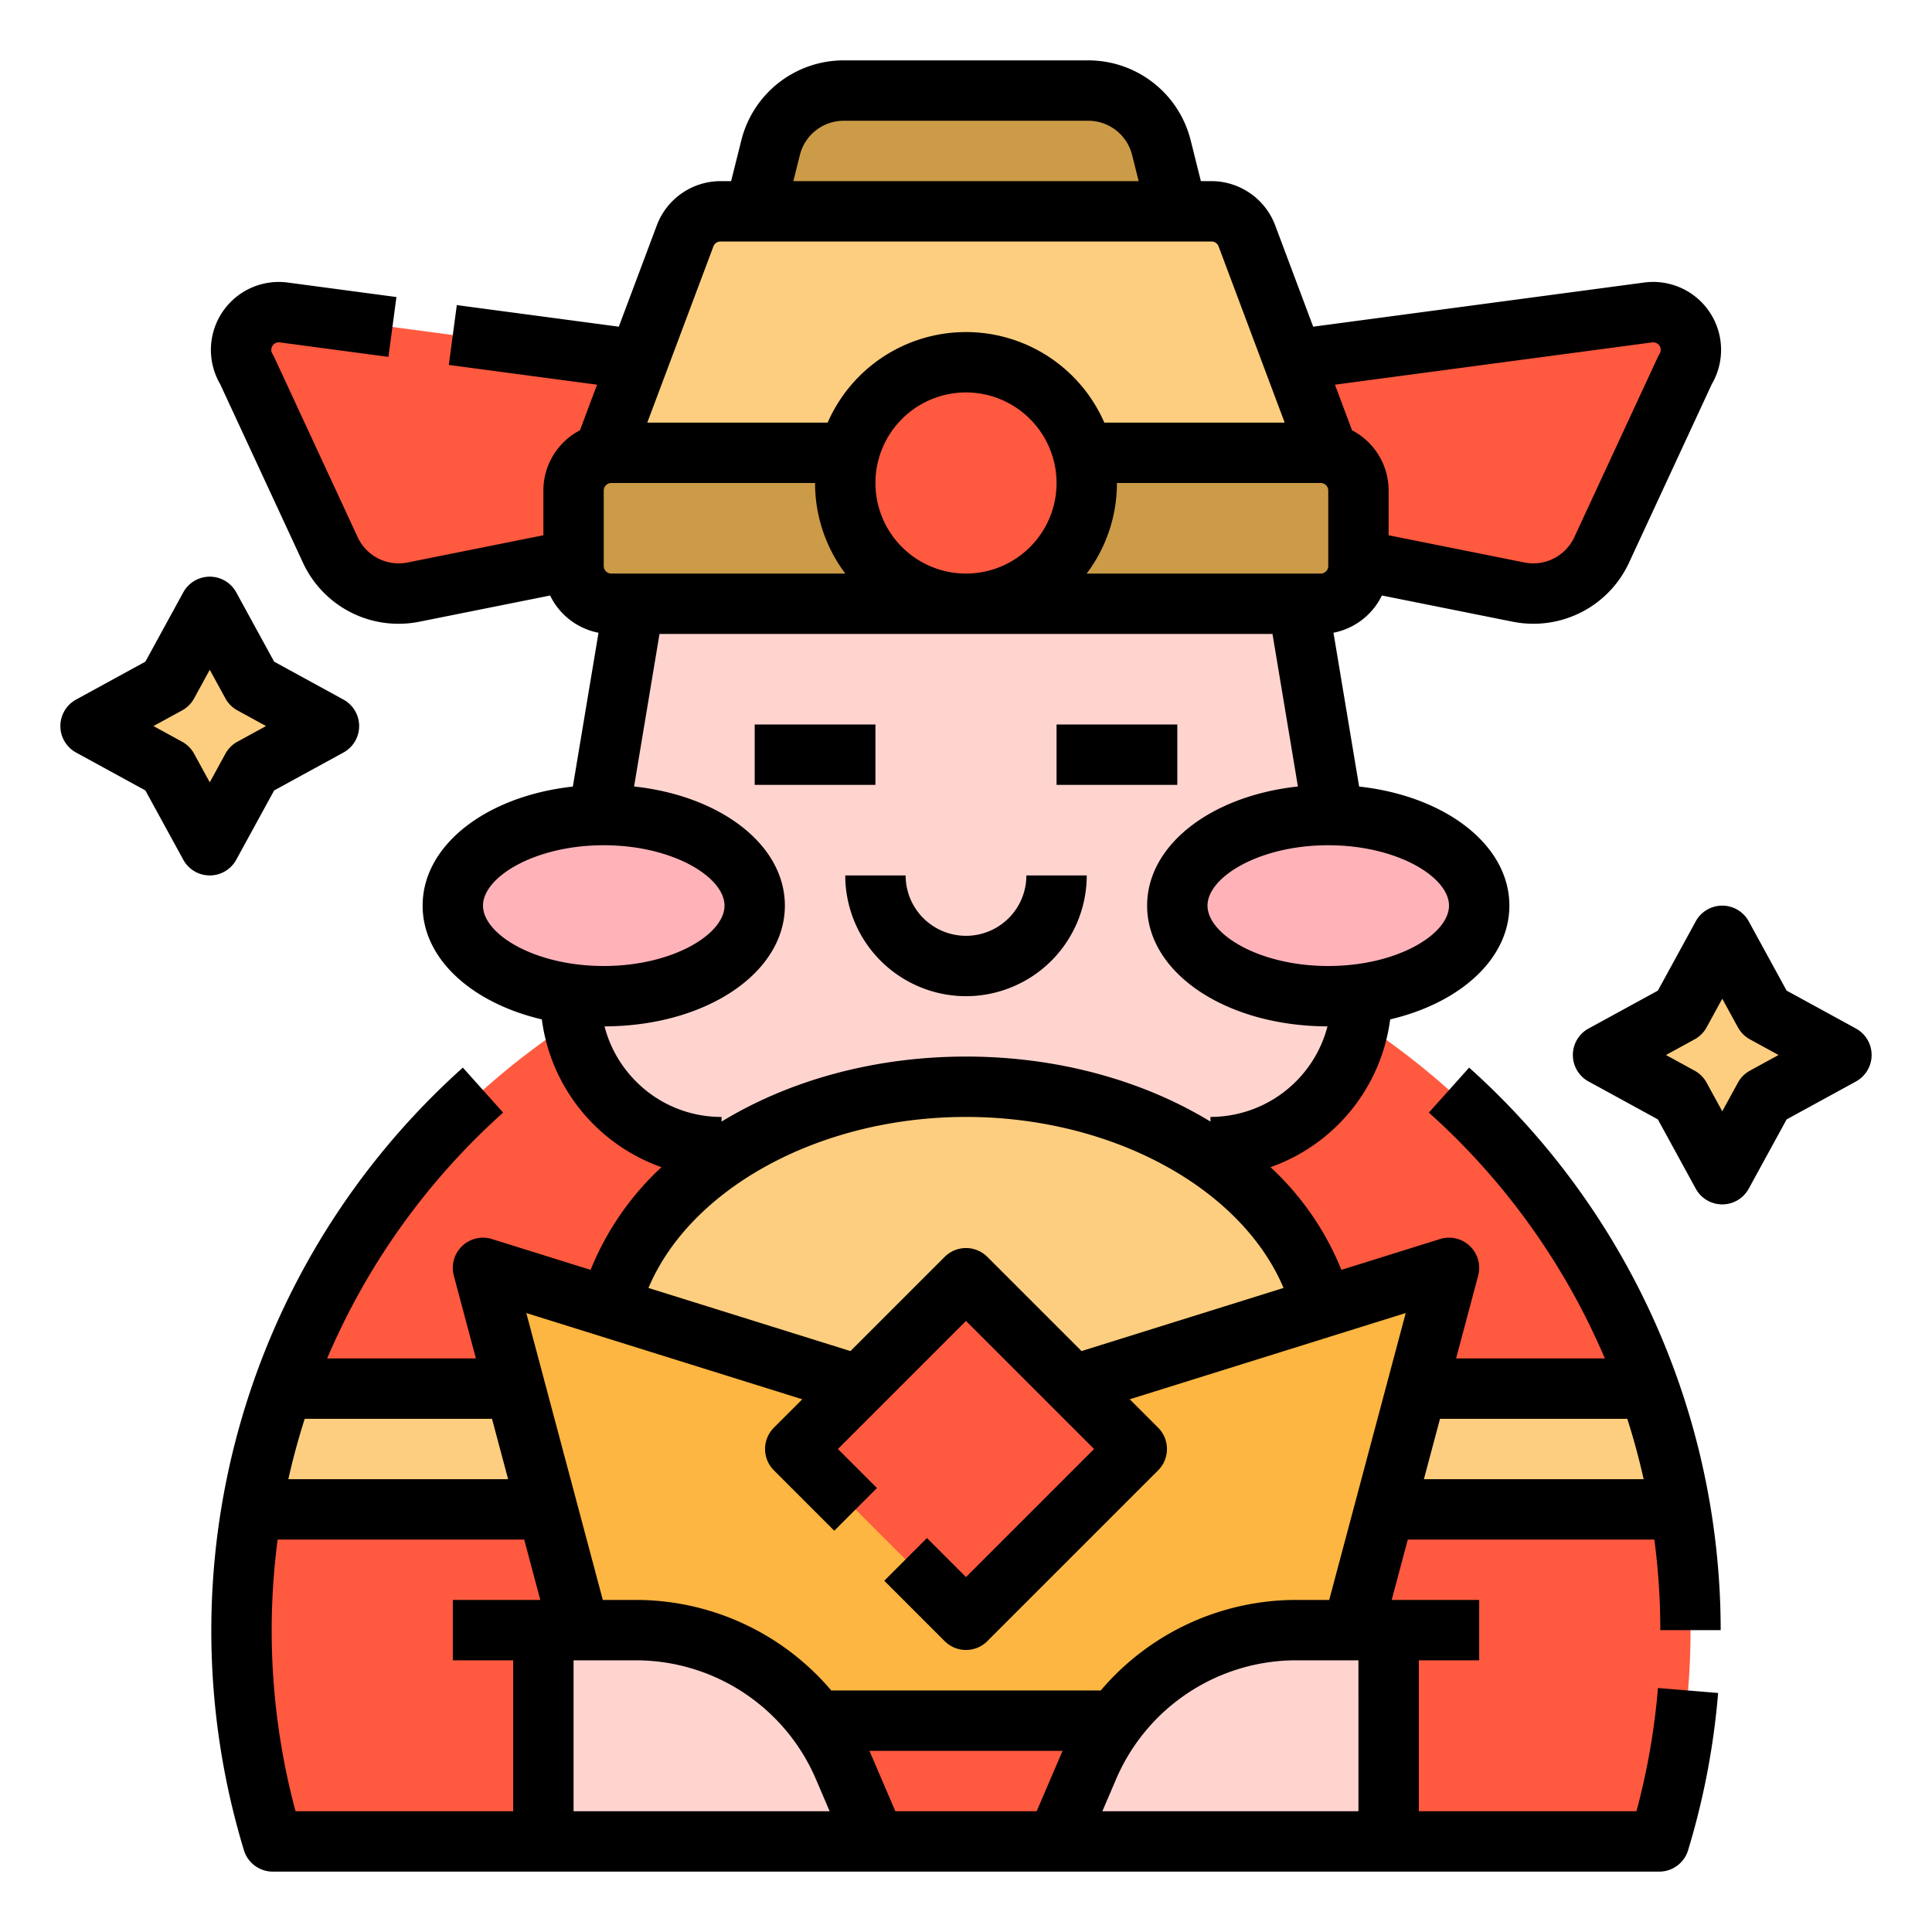 <svg xmlns="http://www.w3.org/2000/svg" id="Expand_Filled" height="512" viewBox="0 0 512 512" width="512" data-name="Expand Filled"><g id="_15_copy_2" data-name="15 copy 2"><g><g><path d="m312 56h-112l4.213-16.851a20 20 0 0 1 19.403-15.149h64.768a20 20 0 0 1 19.4 15.149z" fill="#cc9b47"></path><path d="m439.705 488a191.982 191.982 0 0 0 8.3-56c0-106.039-85.961-192-192-192s-192.005 85.961-192.005 192a191.982 191.982 0 0 0 8.3 56z" fill="#ff593f"></path><path d="m66.656 400h378.688a190.556 190.556 0 0 0 -8.27-32h-362.148a190.556 190.556 0 0 0 -8.27 32z" fill="#fdce7f"></path><path d="m320.782 304h-129.564a40 40 0 0 1 -39.455-46.576l16.237-97.424h176l16.237 97.424a40 40 0 0 1 -39.455 46.576z" fill="#ffd4cf"></path><ellipse cx="256" cy="360" fill="#fdce7f" rx="96" ry="72"></ellipse><path d="m402.4 156.905-64.4-12.905-.151-48 98.935-13.191a10 10 0 0 1 9.8 15.212l-22.11 47.686a20 20 0 0 1 -22.074 11.198z" fill="#ff593f"></path><path d="m109.6 156.905 64.4-12.905.151-48-98.935-13.191a10 10 0 0 0 -9.8 15.212l22.11 47.686a20 20 0 0 0 22.074 11.198z" fill="#ff593f"></path><rect fill="#cc9b47" height="40" rx="10" width="208" x="152" y="120"></rect><path d="m352 120h-192l21.567-57.511a10 10 0 0 1 9.363-6.489h130.14a10 10 0 0 1 9.363 6.489z" fill="#fdce7f"></path><path d="m352 456h-192l-32-120 128 40 128-40z" fill="#fcb641"></path><path d="m280 488h88v-56h-24.436a60 60 0 0 0 -55.149 36.365z" fill="#ffd4cf"></path><path d="m232 488h-88v-56h24.436a60 60 0 0 1 55.149 36.365z" fill="#ffd4cf"></path><circle cx="256" cy="128" fill="#ff593f" r="32"></circle><ellipse cx="160" cy="240" fill="#ffb3b9" rx="40" ry="24"></ellipse><ellipse cx="352" cy="240" fill="#ffb3b9" rx="40" ry="24"></ellipse><path d="m256 264a32.036 32.036 0 0 1 -32-32h16a16 16 0 0 0 32 0h16a32.036 32.036 0 0 1 -32 32z"></path><path d="m200 192h32v16h-32z"></path><path d="m280 192h32v16h-32z"></path><path d="m224 352h64v64h-64z" fill="#ff593f" transform="matrix(.707 -.707 .707 .707 -196.548 293.49)"></path><path d="m438.422 408a183.5 183.5 0 0 1 1.578 24h16a200.3 200.3 0 0 0 -66.665-149.071l-10.67 11.922a184.2 184.2 0 0 1 46.635 65.149h-39.42l5.85-21.938a8 8 0 0 0 -10.116-9.7l-26.128 8.165a75.841 75.841 0 0 0 -18.786-27.213 48.174 48.174 0 0 0 31.712-39.165c18.6-4.377 31.588-16.065 31.588-30.149 0-16.08-16.93-29.036-39.815-31.556l-6.8-40.765a18.064 18.064 0 0 0 12.825-9.867l34.615 6.936a28.269 28.269 0 0 0 5.559.554 27.908 27.908 0 0 0 25.345-16.23l21.929-47.3a18 18 0 0 0 -17.936-26.9l-87.713 11.702-10.085-26.894a18.083 18.083 0 0 0 -16.854-11.68h-2.824l-2.7-10.791a27.959 27.959 0 0 0 -27.162-21.209h-64.768a27.959 27.959 0 0 0 -27.164 21.209l-2.698 10.791h-2.824a18.083 18.083 0 0 0 -16.854 11.68l-10.085 26.894-42.934-5.723-2.114 15.859 39.283 5.237-4.533 12.087a18.019 18.019 0 0 0 -9.693 15.966v11.853l-35.974 7.208a11.963 11.963 0 0 1 -13.244-6.719l-22.11-47.687a8.117 8.117 0 0 0 -.474-.875 2 2 0 0 1 1.961-3.042l28.784 3.838 2.114-15.859-28.784-3.838a18 18 0 0 0 -17.936 26.9l21.929 47.3a27.9 27.9 0 0 0 25.345 16.23 28.269 28.269 0 0 0 5.559-.554l34.615-6.936a18.064 18.064 0 0 0 12.825 9.867l-6.8 40.765c-22.88 2.513-39.81 15.469-39.81 31.549 0 14.084 12.988 25.772 31.59 30.149a48.174 48.174 0 0 0 31.71 39.165 75.841 75.841 0 0 0 -18.788 27.215l-26.128-8.165a8 8 0 0 0 -10.116 9.7l5.852 21.936h-39.42a184.209 184.209 0 0 1 46.634-65.149l-10.67-11.922a200.294 200.294 0 0 0 -58.023 207.4 8 8 0 0 0 7.659 5.671h367.41a8 8 0 0 0 7.653-5.67 199.769 199.769 0 0 0 7.958-41.673l-15.946-1.314a183.981 183.981 0 0 1 -5.697 32.657h-57.678v-40h16v-16h-23.187l4.267-16zm-.581-317.262a2 2 0 0 1 1.959 3.042 8.117 8.117 0 0 0 -.474.875l-22.11 47.687a11.972 11.972 0 0 1 -13.244 6.719l-35.972-7.208v-11.853a18.019 18.019 0 0 0 -9.693-15.966l-4.533-12.087zm-6.592 285.262q2.523 7.887 4.336 16h-58.239l4.267-16zm-47.249-136c0 7.553-13.685 16-32 16s-32-8.447-32-16 13.685-16 32-16 32 8.447 32 16zm-34-112a2 2 0 0 1 2 2v20a2 2 0 0 1 -2 2h-62.02a39.788 39.788 0 0 0 8.02-24zm-138.026-86.91a11.982 11.982 0 0 1 11.642-9.09h64.768a11.982 11.982 0 0 1 11.642 9.09l1.728 6.91h-91.508zm-22.916 24.21a2.008 2.008 0 0 1 1.872-1.3h130.14a2.008 2.008 0 0 1 1.872 1.3l17.514 46.7h-47.8a40 40 0 0 0 -73.32 0h-47.8zm90.942 62.7a24 24 0 1 1 -24-24 24.028 24.028 0 0 1 24 24zm-120 2a2 2 0 0 1 2-2h54a39.788 39.788 0 0 0 8.02 24h-62.02a2 2 0 0 1 -2-2zm-32 110c0-7.553 13.685-16 32-16s32 8.447 32 16-13.685 16-32 16-32-8.447-32-16zm40.588 46.626a31.9 31.9 0 0 1 -8.383-14.626c26.818-.072 47.795-14.1 47.795-32 0-16.114-17-29.092-39.961-31.572l6.738-40.428h162.446l6.738 40.428c-22.961 2.48-39.961 15.458-39.961 31.572 0 17.9 20.977 31.928 47.8 32a32.077 32.077 0 0 1 -31.013 24v1.236c-17.874-10.89-40.456-17.236-64.787-17.236s-46.913 6.346-64.782 17.236v-1.236a31.75 31.75 0 0 1 -22.63-9.374zm87.412 9.374c38.609 0 72.927 18.775 84.155 45.32l-53.536 16.73-24.962-24.962a8 8 0 0 0 -11.314 0l-24.962 24.962-53.536-16.73c11.228-26.545 45.546-45.32 84.155-45.32zm-125.613 80 4.267 16h-58.239q1.809-8.106 4.336-16zm5.613 64v40h-57.678a184.688 184.688 0 0 1 -4.744-72h65.342l4.267 16h-23.187v16zm16 40v-40h16.436a51.941 51.941 0 0 1 47.8 31.517l3.632 8.483zm129.062-14.786-6.337 14.786h-37.45l-6.337-14.786c-.174-.407-.353-.812-.534-1.214h51.196c-.185.4-.364.807-.538 1.214zm-60.762-17.214a67.918 67.918 0 0 0 -51.86-24h-8.69l-20.275-76.034 73.138 22.856-7.521 7.521a8 8 0 0 0 0 11.314l16 16 11.308-11.314-10.341-10.343 33.941-33.941 33.941 33.941-33.941 33.941-10.343-10.341-11.314 11.314 16 16a8 8 0 0 0 11.314 0l45.255-45.255a8 8 0 0 0 0-11.314l-7.521-7.521 73.138-22.856-20.275 76.032h-8.69a67.918 67.918 0 0 0 -51.86 24zm139.7 32h-67.868l3.636-8.483a51.941 51.941 0 0 1 47.796-31.517h16.436z"></path></g><path d="m456.412 248 11.168 20.42 20.42 11.168-20.42 11.168-11.168 20.421-11.168-20.421-20.421-11.168 20.421-11.168z" fill="#fdce7f"></path><path d="m456.412 319.177a8 8 0 0 1 -7.019-4.161l-10.044-18.365-18.365-10.045a8 8 0 0 1 0-14.037l18.365-10.044 10.044-18.364a8 8 0 0 1 14.037 0l10.045 18.364 18.364 10.044a8 8 0 0 1 0 14.037l-18.364 10.045-10.045 18.365a8 8 0 0 1 -7.018 4.161zm-14.912-39.589 7.588 4.15a8.014 8.014 0 0 1 3.18 3.18l4.149 7.587 4.15-7.587a8 8 0 0 1 3.179-3.18l7.587-4.15-7.587-4.15a7.984 7.984 0 0 1 -3.179-3.179l-4.15-7.587-4.149 7.587a8 8 0 0 1 -3.18 3.179z"></path><path d="m55.588 160.823 11.168 20.421 20.421 11.168-20.421 11.168-11.168 20.42-11.168-20.42-20.42-11.168 20.42-11.168z" fill="#fdce7f"></path><path d="m55.588 232a8 8 0 0 1 -7.018-4.161l-10.045-18.364-18.364-10.044a8 8 0 0 1 0-14.037l18.364-10.045 10.045-18.365a8 8 0 0 1 7.018-4.161 8 8 0 0 1 7.019 4.161l10.044 18.365 18.365 10.045a8 8 0 0 1 0 14.037l-18.365 10.044-10.044 18.364a8 8 0 0 1 -7.019 4.161zm-14.916-39.588 7.587 4.15a7.984 7.984 0 0 1 3.179 3.179l4.15 7.587 4.149-7.587a8 8 0 0 1 3.18-3.179l7.588-4.15-7.588-4.15a8.014 8.014 0 0 1 -3.18-3.18l-4.149-7.582-4.15 7.587a8 8 0 0 1 -3.179 3.18z"></path></g></g></svg>